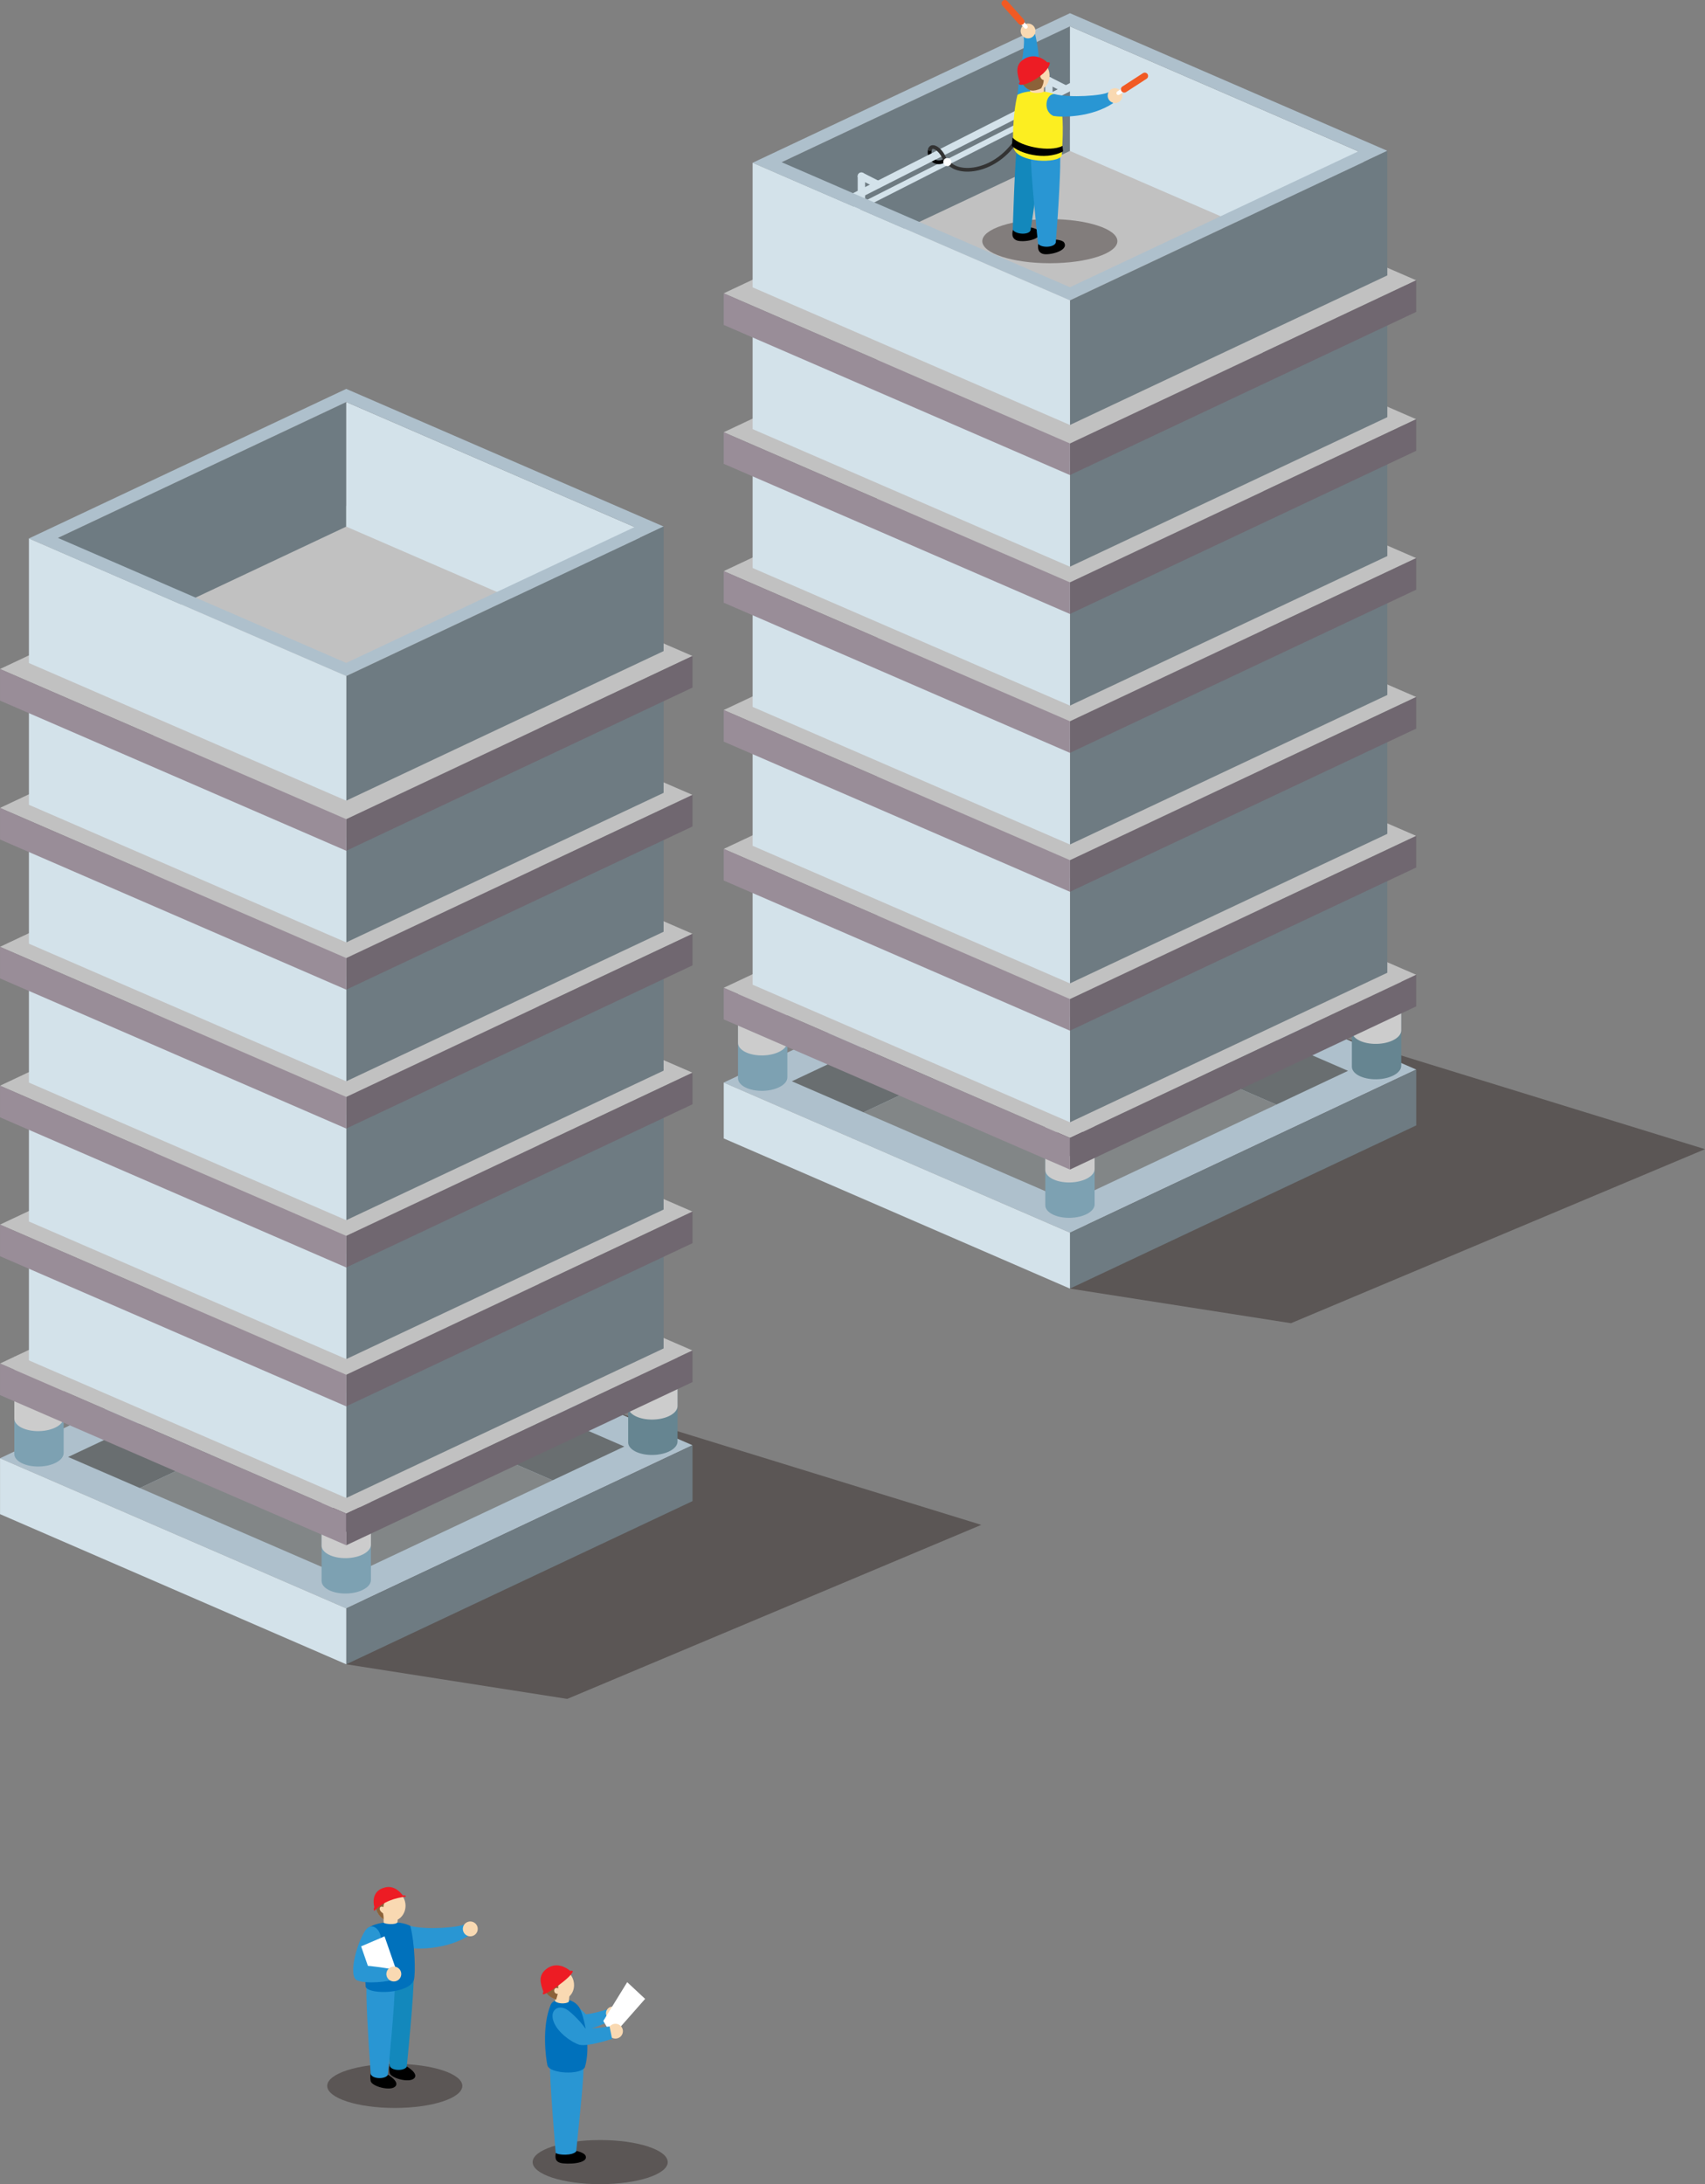 <?xml version="1.0" encoding="UTF-8"?><svg xmlns="http://www.w3.org/2000/svg" xmlns:xlink="http://www.w3.org/1999/xlink" viewBox="0 0 166.556 213.274"><rect x="0" y="0" width="166.556" height="213.274" fill="#808080" stroke="none"/><defs><style>.cls-1,.cls-2,.cls-3,.cls-4{fill:none;}.cls-5{fill:#f15a24;}.cls-6{fill:#998d98;}.cls-2{stroke:#000;}.cls-2,.cls-3,.cls-4{stroke-linecap:round;}.cls-2,.cls-4{stroke-miterlimit:10;stroke-width:.362px;}.cls-7{fill:#696e70;}.cls-8{fill:#d3e2ea;}.cls-3{stroke:#d3e2ea;stroke-linejoin:round;stroke-width:.724px;}.cls-9{fill:#828687;}.cls-10{fill:#f9d9b2;}.cls-4{stroke:#333;}.cls-11{fill:#6e7b82;}.cls-12{fill:#c1c1c1;}.cls-13{fill:#fcee21;}.cls-14{fill:#2996d3;}.cls-15{fill:#aec0cc;}.cls-16{fill:#668591;}.cls-17{fill:#ccc;}.cls-18{isolation:isolate;}.cls-19{fill:#ed1c24;}.cls-20{fill:#0071bc;}.cls-21{mix-blend-mode:multiply;}.cls-22{clip-path:url(#clippath-1);}.cls-23{clip-path:url(#clippath-3);}.cls-24{clip-path:url(#clippath-4);}.cls-25{clip-path:url(#clippath-2);}.cls-26{clip-path:url(#clippath-5);}.cls-27{fill:#fff;}.cls-28{fill:#483546;}.cls-29{fill:#231815;opacity:.4;}.cls-30{fill:#8c6239;}.cls-31{fill:#706770;}.cls-32{fill:#7da1b2;}.cls-33{clip-path:url(#clippath);}.cls-34{fill:#1388bc;}</style><clipPath id="clippath"><rect class="cls-1" x="72.094" y="95.714" width="4.821" height="7.344"/></clipPath><clipPath id="clippath-1"><rect class="cls-1" x="132.061" y="94.586" width="4.822" height="7.344"/></clipPath><clipPath id="clippath-2"><rect class="cls-1" x="102.113" y="108.115" width="4.818" height="7.347"/></clipPath><clipPath id="clippath-3"><rect class="cls-1" x="1.397" y="132.399" width="4.821" height="7.344"/></clipPath><clipPath id="clippath-4"><rect class="cls-1" x="61.364" y="131.271" width="4.822" height="7.344"/></clipPath><clipPath id="clippath-5"><rect class="cls-1" x="31.416" y="144.8" width="4.818" height="7.347"/></clipPath></defs><g class="cls-18"><g id="Layer_2"><g id="_アニメーションさせるやつ"><path class="cls-29" d="M31.965,203.679c0,1.19,2.955,2.154,6.598,2.154s6.599-.964,6.599-2.154-2.956-2.153-6.599-2.153-6.598.964-6.598,2.153"/><path d="M40.45,202.946c.62-.586-1.362-1.64-1.909-1.626-.549.014-.577.655-.47,1.128.17.489,1.89.96,2.379.499"/><path class="cls-34" d="M40.403,192.932c.077,1.546-.672,8.896-.672,8.896-.319.436-1.544.374-1.665-.121-.271-3.53-.489-7.78-.399-8.598.293-.405,2.736-.178,2.736-.178"/><path class="cls-14" d="M40.083,188.059c1.506.4,4.769.17,5.346-.183l.447,1.077c-2.169,1.42-5.047,1.389-5.888,1.25-1.061-.48-.748-2.171.095-2.144"/><path d="M38.601,203.745c.62-.586-1.361-1.642-1.908-1.627-.55.015-.578.657-.472,1.128.17.489,1.89.96,2.379.5"/><path class="cls-14" d="M38.554,193.73c.077,1.547-.673,8.896-.673,8.896-.318.436-1.544.374-1.665-.119-.27-3.532-.489-7.78-.399-8.599.294-.405,2.737-.178,2.737-.178"/><path class="cls-10" d="M39.595,185.834c.131.852-.399,1.639-1.185,1.759-.786.119-1.53-.474-1.66-1.325-.133-.852.399-1.639,1.185-1.758.784-.121,1.529.472,1.66,1.324"/><path class="cls-20" d="M40.083,188.059c.465,1.823.513,4.677.346,5.285-.495,1.359-4.3,1.456-4.707.678-.22-3.219-.058-4.074.143-5.658.717-.758,3.147-.893,4.218-.305"/><path class="cls-10" d="M38.871,187.199l-.04.507c-.156.265-1.212.185-1.351.035l-.021-.854,1.412.312Z"/><path class="cls-30" d="M37.67,185.525c-.219.382-.219.707-.219.707-.328-.231-.588.259-.04.584.069.19.069.599.069.599-.563-.354-.78-.939-.768-1.348.015-.408.958-.543.958-.543"/><path class="cls-19" d="M36.576,186.586c.852-.925,2.094-1.278,3.078-1.386-.028-.191-.288-.109-.288-.109-.642-.803-1.28-.986-1.983-.721-1.013.38-.947,1.389-.808,1.864-.128.15-.025.379,0,.353"/><path class="cls-14" d="M34.647,193.127c-.45-.803.219-3.318.986-4.542.766-1.225,1.805.219,1.505.87,0,0-.849,1.169-1.094,2.829-.123.625-.931,1.604-1.396.843"/><polygon class="cls-27" points="36.403 193.299 38.691 192.322 37.565 189.076 35.276 190.054 36.403 193.299"/><path class="cls-14" d="M38.245,193.344c-.726.245-3.394.436-3.599-.218-.274-.68.124-1.155.849-1.182.69-.027,2.668.312,2.668.312l.081,1.088Z"/><path class="cls-10" d="M39.175,192.942c-.104.388-.504.618-.893.515-.388-.104-.619-.501-.515-.889s.503-.618.893-.514c.388.103.619.501.515.888"/><path class="cls-10" d="M46.646,188.537c-.105.388-.504.617-.894.514-.388-.103-.619-.501-.515-.889.104-.387.503-.617.894-.514.387.103.618.502.515.889"/><path class="cls-29" d="M65.228,211.121c0,1.19-2.955,2.154-6.598,2.154s-6.599-.964-6.599-2.154,2.953-2.155,6.599-2.155,6.598.965,6.598,2.155"/><path class="cls-14" d="M54.374,196.502c.527.966,1.92,1.601,2.57,1.702.783.081,2.789-.95,2.789-.95l-.389-1.062c-1.338.438-2.108.496-2.108.496-.379-.428-1.243-1.087-1.764-1.353-.866-.441-1.625.199-1.099,1.166"/><path class="cls-10" d="M60.51,196.488c.055.359-.191.695-.553.75-.359.056-.698-.191-.753-.551-.056-.358.191-.694.553-.748.361-.056.698.19.753.55"/><polygon class="cls-27" points="59.818 198.817 58.933 197.34 61.269 193.551 63.02 195.182 59.818 198.817"/><path d="M57.219,210.54c.23.767-1.889.813-2.458.66-.57-.153-.555-.581-.427-1.126.089-.313,2.684-.205,2.884.466"/><path class="cls-14" d="M53.718,201.327c-.058,1.547.564,8.887.564,8.887.219.235,1.651.298,2.006-.137.345-3.536.8-7.569.692-8.386-.106-.816-3.262-.364-3.262-.364"/><path class="cls-10" d="M56.067,193.652c.093.857-.453,1.559-1.243,1.644-.789.085-1.491-.598-1.619-1.338-.148-.849.473-1.62,1.263-1.703.79-.083,1.507.542,1.599,1.397"/><path class="cls-20" d="M57.128,201.873c-.438.761-3.392.617-3.647-.182-.141-.614-.603-3.735.328-5.966.338-.734,2.33-.785,2.881.49.48,1.107,1.023,3.771.439,5.657"/><path class="cls-10" d="M55.576,195.432l.056-.694-1.315.136-.11.527c.402.343,1.296.235,1.368.031"/><path class="cls-30" d="M54.499,193.419c.051.469.026.746.026.746-.449-.246-.568.532-.035.531l-.159.56c-.588-.178-1.081-.639-1.172-1.165.278-.65,1.34-.671,1.34-.671"/><path class="cls-19" d="M55.961,192.509c-.185.611-2.713,2.354-2.904,2.222-.089-.042.026-.238.026-.238-.295-.838-.538-1.598.298-2.237.944-.726,1.949-.141,2.315.19.193-.046.276.027.265.062"/><path class="cls-10" d="M60.85,198.338c0,.4-.328.726-.731.726s-.729-.326-.729-.726.328-.726.729-.726.731.324.731.726"/><path class="cls-14" d="M54.071,197.376c.41,1.143,1.825,2.068,2.518,2.285.839.218,3.201-.572,3.201-.572l-.246-1.223c-1.532.255-2.379.19-2.379.19-.343-.531-1.176-1.391-1.697-1.768-.869-.625-1.806-.055-1.396,1.088"/><polyline class="cls-29" points="104.52 125.826 126.112 129.205 166.556 112.212 112.769 95.635"/><polygon class="cls-15" points="138.346 104.436 104.52 120.367 70.697 105.708 104.52 89.774 138.346 104.436"/><polygon class="cls-7" points="124.68 107.86 131.684 104.562 104.52 92.786 77.354 105.583 84.362 108.616 104.52 99.122 124.68 107.86"/><polygon class="cls-9" points="124.68 107.86 104.52 99.122 84.362 108.616 104.52 117.356 124.68 107.86"/><polygon class="cls-11" points="138.346 109.893 104.52 125.825 104.52 120.367 138.346 104.436 138.346 109.893"/><polygon class="cls-8" points="70.701 111.165 104.52 125.826 104.52 120.366 70.701 105.708 70.701 111.165"/><path class="cls-32" d="M76.915,99.172v6.028c0,.701-1.078,1.292-2.41,1.315-1.332.025-2.41-.525-2.41-1.225v-6.028"/><path class="cls-28" d="M76.915,99.172c0,.7-1.078,1.292-2.41,1.317-1.332.024-2.41-.525-2.41-1.226s1.078-1.292,2.41-1.317c1.332-.025,2.41.525,2.41,1.226"/><path class="cls-16" d="M136.882,98.042v6.029c0,.701-1.078,1.291-2.409,1.315-1.332.026-2.412-.523-2.412-1.225v-6.028"/><path class="cls-28" d="M136.882,98.042c0,.702-1.078,1.292-2.409,1.318-1.332.025-2.412-.523-2.412-1.226s1.079-1.292,2.412-1.317c1.331-.025,2.409.523,2.409,1.225"/><path class="cls-32" d="M106.931,111.573v6.028c0,.701-1.077,1.291-2.412,1.315-1.33.025-2.407-.525-2.407-1.226v-6.026"/><g class="cls-21"><g class="cls-33"><path class="cls-17" d="M76.915,95.715v6.027c0,.704-1.078,1.292-2.41,1.317-1.332.026-2.41-.523-2.41-1.225v-6.028"/></g></g><g class="cls-21"><g class="cls-22"><path class="cls-17" d="M136.882,94.587v6.028c0,.702-1.078,1.292-2.409,1.315-1.332.026-2.412-.522-2.412-1.225v-6.026"/></g></g><g class="cls-21"><g class="cls-25"><path class="cls-17" d="M106.931,108.115v6.029c0,.702-1.077,1.291-2.412,1.317-1.33.025-2.407-.525-2.407-1.226v-6.028"/></g></g><path class="cls-28" d="M106.931,111.573c0,.701-1.077,1.291-2.412,1.317-1.33.024-2.407-.525-2.407-1.226s1.077-1.293,2.407-1.317c1.335-.025,2.412.523,2.412,1.226"/><polygon class="cls-12" points="138.346 95.184 104.52 111.116 70.697 96.456 104.52 80.524 138.346 95.184"/><polygon class="cls-31" points="138.346 98.269 104.52 114.204 104.52 111.117 138.346 95.185 138.346 98.269"/><polygon class="cls-6" points="70.701 99.542 104.52 114.203 104.52 111.117 70.701 96.457 70.701 99.542"/><polygon class="cls-11" points="135.523 94.985 104.52 109.587 104.52 99.308 135.523 84.704 135.523 94.985"/><polygon class="cls-8" points="73.522 96.151 104.52 109.587 104.52 99.307 73.522 85.871 73.522 96.151"/><polygon class="cls-12" points="138.346 81.621 104.52 97.554 70.697 82.893 104.52 66.961 138.346 81.621"/><polygon class="cls-31" points="138.346 84.707 104.52 100.64 104.52 97.554 138.346 81.622 138.346 84.707"/><polygon class="cls-6" points="70.701 85.979 104.52 100.641 104.52 97.554 70.701 82.893 70.701 85.979"/><polygon class="cls-11" points="135.523 81.422 104.52 96.024 104.52 85.746 135.523 71.14 135.523 81.422"/><polygon class="cls-8" points="73.522 82.588 104.52 96.025 104.52 85.745 73.522 72.307 73.522 82.588"/><polygon class="cls-12" points="138.346 68.059 104.52 83.991 70.697 69.331 104.52 53.399 138.346 68.059"/><polygon class="cls-31" points="138.346 71.144 104.52 87.078 104.52 83.992 138.346 68.059 138.346 71.144"/><polygon class="cls-6" points="70.701 72.417 104.52 87.078 104.52 83.991 70.701 69.331 70.701 72.417"/><polygon class="cls-11" points="135.523 67.86 104.52 82.462 104.52 72.183 135.523 57.577 135.523 67.86"/><polygon class="cls-8" points="73.522 69.025 104.52 82.462 104.52 72.182 73.522 58.744 73.522 69.025"/><polygon class="cls-12" points="138.346 54.496 104.52 70.428 70.697 55.768 104.52 39.835 138.346 54.496"/><polygon class="cls-31" points="138.346 57.58 104.52 73.514 104.52 70.428 138.346 54.497 138.346 57.58"/><polygon class="cls-6" points="70.701 58.853 104.52 73.514 104.52 70.428 70.701 55.769 70.701 58.853"/><polygon class="cls-11" points="135.523 54.297 104.52 68.899 104.52 58.62 135.523 44.015 135.523 54.297"/><polygon class="cls-8" points="73.522 55.463 104.52 68.9 104.52 58.62 73.522 45.18 73.522 55.463"/><polygon class="cls-12" points="138.346 40.934 104.52 56.866 70.697 42.206 104.52 26.272 138.346 40.934"/><polygon class="cls-31" points="138.346 44.018 104.52 59.951 104.52 56.865 138.346 40.934 138.346 44.018"/><polygon class="cls-6" points="70.701 45.29 104.52 59.952 104.52 56.866 70.701 42.207 70.701 45.29"/><polygon class="cls-11" points="135.523 40.735 104.52 55.336 104.52 45.058 135.523 30.452 135.523 40.735"/><polygon class="cls-8" points="73.522 41.9 104.52 55.337 104.52 45.057 73.522 31.618 73.522 41.9"/><polygon class="cls-12" points="138.346 27.37 104.52 43.302 70.697 28.642 104.52 12.71 138.346 27.37"/><polygon class="cls-31" points="138.346 30.455 104.52 46.388 104.52 43.303 138.346 27.37 138.346 30.455"/><polygon class="cls-6" points="70.701 31.728 104.52 46.389 104.52 43.303 70.701 28.642 70.701 31.728"/><polygon class="cls-11" points="104.52 2.572 75.833 16.084 75.833 28.25 104.52 14.737 104.52 2.572"/><g class="cls-21"><path class="cls-8" d="M83.154,20.907l22.502-11.418c.134-.067.187-.231.117-.365-.067-.134-.233-.182-.364-.118l-2.586,1.312v-2.443c0-.2-.159-.362-.361-.362s-.36.162-.36.362v2.809l-17.595,8.929v-2.41c0-.2-.159-.362-.361-.362s-.36.162-.36.362v2.775l-.631.32v.609Z"/></g><path class="cls-2" d="M90.847,14.58c-.226.905.622,1.64,1.47,1.074"/><line class="cls-3" x1="104.066" y1="8.689" x2="102.462" y2="7.875"/><line class="cls-3" x1="85.75" y1="18.017" x2="84.145" y2="17.202"/><line class="cls-3" x1="83.154" y1="19.359" x2="105.532" y2="8.004"/><path class="cls-4" d="M90.847,14.58c.17-.565,1.131,0,1.47,1.074"/><path class="cls-4" d="M92.487,15.597c.622,1.47,4.183,1.526,6.501-1.47"/><path class="cls-27" d="M92.939,15.824c0,.219-.177.396-.396.396s-.396-.177-.396-.396.177-.396.396-.396.396.177.396.396Z"/><polygon class="cls-8" points="104.52 2.572 133.208 15.006 133.208 27.172 104.52 14.737 104.52 2.572"/><path class="cls-15" d="M104.521,1.288l-31.001,14.607,31.001,13.436,31.002-14.604L104.521,1.288ZM76.354,15.84l28.167-13.268,28.168,12.208-28.168,13.268-28.167-12.208Z"/><polygon class="cls-11" points="135.523 26.893 104.52 41.497 104.52 29.331 135.523 14.727 135.523 26.893"/><polygon class="cls-8" points="73.522 28.058 104.52 41.498 104.52 29.33 73.522 15.895 73.522 28.058"/><path class="cls-29" d="M109.154,23.548c0,1.19-2.953,2.155-6.598,2.155s-6.599-.965-6.599-2.155,2.956-2.153,6.599-2.153,6.598.964,6.598,2.153"/><path class="cls-14" d="M99.392,9.26c.098-1.383.835-5.051.59-5.675l1.137-.244c.506,2.119.621,5.423.336,6.218-.662.948-2.24.517-2.063-.299Z"/><path class="cls-10" d="M100.736,2.37c.363.171.516.604.346.964-.17.363-.604.516-.964.346-.363-.173-.516-.604-.346-.964.17-.363.604-.516.964-.346Z"/><path class="cls-27" d="M100.349,2.493c.068.078.061.197-.014.264h0c-.078.068-.197.061-.265-.014l-.523-.587c-.071-.076-.064-.195.014-.263h0c.075-.069.194-.063.265.014l.523.585Z"/><path class="cls-5" d="M99.996,1.888c.119.136.109.339-.027.462h0c-.136.118-.339.105-.461-.027l-1.591-1.781c-.119-.132-.108-.339.024-.458h0c.136-.121.339-.108.462.024l1.595,1.781Z"/><path d="M101.482,22.584c.404.869-1.622,1.106-2.165.889-.543-.221-.475-.762-.281-1.286.709-.193,2.256-.003,2.447.397Z"/><path class="cls-34" d="M99.371,13.957c-.241,1.525-.437,8.473-.437,8.473.281.466,1.561.541,1.737.063.475-3.071,1.133-7.675,1.126-8.5-.261-.434-2.426-.035-2.426-.035Z"/><path d="M103.952,23.685c.495.819-1.493,1.271-2.056,1.111-.563-.163-.556-.706-.417-1.249.686-.264,2.246-.241,2.474.138Z"/><path class="cls-14" d="M100.702,14.922c-.078,1.542.702,8.878.702,8.878.329.436,1.608.373,1.734-.121.282-3.525.509-7.763.414-8.581-.305-.405-2.85-.177-2.85-.177Z"/><path class="cls-10" d="M102.507,7.121c.129.852-.397,1.636-1.174,1.756-.78.12-1.52-.474-1.649-1.322-.129-.852.397-1.636,1.174-1.754.78-.122,1.52.472,1.649,1.32Z"/><path class="cls-13" d="M99.392,9.26c-.461,1.819-.509,4.668-.346,5.275.492,1.357,4.269,1.452,4.669.675.221-3.212.058-4.065-.139-5.646-.713-.756-3.125-.891-4.184-.304Z"/><path class="cls-10" d="M100.593,8.403l.041.506c.153.264,1.201.183,1.341.034l.02-.852-1.401.312Z"/><path class="cls-30" d="M101.821,6.608c.122.531.102.575.102.575-.516-.046-.288.621.027.626.027.367-.231.806-.231.806-.329.188-.773.256-.957.229-.441-.065-.984-.59-1.144-1.198-.159-.594,2.202-1.039,2.202-1.039Z"/><path class="cls-19" d="M102.555,6.161c-.177,1.147-2.633,2.406-2.99,2.073-.085-.048.038-.237.038-.237-.251-.849-.468-1.656.407-2.216,1.001-.638,1.941-.044,2.287.305.194-.038.265.041.258.074Z"/><path class="cls-14" d="M102.992,9.182c1.493.399,4.73.17,5.304-.183l.441,1.074c-2.148,1.418-5.005,1.388-5.84,1.249-1.052-.478-.743-2.166.095-2.139Z"/><path class="cls-10" d="M109.626,9.523c-.105.387-.502.616-.889.513-.384-.102-.611-.499-.509-.886s.499-.617.886-.513c.383.102.614.499.512.886Z"/><path class="cls-27" d="M109.348,9.245c-.085.058-.204.034-.258-.054h0c-.058-.087-.031-.2.054-.258l.662-.428c.085-.054.2-.03.258.055h0c.054.088.031.204-.054.258l-.662.427Z"/><path class="cls-5" d="M110.002,8.991c-.153.097-.356.054-.451-.098h0c-.098-.149-.054-.351.095-.448l2.005-1.3c.153-.098.353-.054.451.095h0c.095.153.054.353-.095.451l-2.006,1.3Z"/><path d="M103.793,14.245c-1.249.652-4.126.054-4.886-.814l-.055.814c.597.652,3.149,1.52,4.995.543l-.054-.543Z"/><polyline class="cls-29" points="33.823 162.51 55.415 165.89 95.859 148.897 42.072 132.319"/><polygon class="cls-15" points="67.648 141.121 33.823 157.052 0 142.393 33.823 126.458 67.648 141.121"/><polygon class="cls-7" points="53.983 144.545 60.987 141.246 33.823 129.471 6.657 142.267 13.665 145.301 33.823 135.807 53.983 144.545"/><polygon class="cls-9" points="53.983 144.545 33.823 135.807 13.665 145.301 33.823 154.04 53.983 144.545"/><polygon class="cls-11" points="67.648 146.578 33.823 162.51 33.823 157.051 67.648 141.121 67.648 146.578"/><polygon class="cls-8" points=".004 147.85 33.823 162.51 33.823 157.051 .004 142.393 .004 147.85"/><path class="cls-32" d="M6.218,135.856v6.028c0,.701-1.078,1.292-2.41,1.315-1.332.025-2.41-.525-2.41-1.225v-6.028"/><path class="cls-28" d="M6.218,135.856c0,.7-1.078,1.292-2.41,1.317-1.332.024-2.41-.525-2.41-1.226s1.078-1.292,2.41-1.317c1.332-.025,2.41.525,2.41,1.226"/><path class="cls-16" d="M66.185,134.727v6.029c0,.701-1.078,1.291-2.409,1.315-1.332.026-2.412-.523-2.412-1.225v-6.028"/><path class="cls-28" d="M66.185,134.727c0,.702-1.078,1.292-2.409,1.318-1.332.025-2.412-.523-2.412-1.226s1.079-1.292,2.412-1.317c1.331-.025,2.409.523,2.409,1.225"/><path class="cls-32" d="M36.234,148.258v6.028c0,.701-1.077,1.291-2.412,1.315-1.33.025-2.407-.525-2.407-1.226v-6.026"/><g class="cls-21"><g class="cls-23"><path class="cls-17" d="M6.218,132.399v6.027c0,.704-1.078,1.292-2.41,1.317-1.332.026-2.41-.523-2.41-1.225v-6.028"/></g></g><g class="cls-21"><g class="cls-24"><path class="cls-17" d="M66.185,131.271v6.028c0,.702-1.078,1.292-2.409,1.315-1.332.026-2.412-.522-2.412-1.225v-6.026"/></g></g><g class="cls-21"><g class="cls-26"><path class="cls-17" d="M36.234,144.8v6.029c0,.702-1.077,1.291-2.412,1.317-1.33.025-2.407-.525-2.407-1.226v-6.028"/></g></g><path class="cls-28" d="M36.234,148.258c0,.701-1.077,1.291-2.412,1.317-1.33.024-2.407-.525-2.407-1.226s1.077-1.293,2.407-1.317c1.335-.025,2.412.523,2.412,1.226"/><polygon class="cls-12" points="67.648 131.869 33.823 147.801 0 133.141 33.823 117.208 67.648 131.869"/><polygon class="cls-31" points="67.648 134.954 33.823 150.889 33.823 147.801 67.648 131.869 67.648 134.954"/><polygon class="cls-6" points=".004 136.226 33.823 150.888 33.823 147.802 .004 133.142 .004 136.226"/><polygon class="cls-11" points="64.825 131.669 33.823 146.271 33.823 135.993 64.825 121.388 64.825 131.669"/><polygon class="cls-8" points="2.825 132.835 33.823 146.272 33.823 135.992 2.825 122.555 2.825 132.835"/><polygon class="cls-12" points="67.648 118.306 33.823 134.238 0 119.578 33.823 103.646 67.648 118.306"/><polygon class="cls-31" points="67.648 121.391 33.823 137.325 33.823 134.239 67.648 118.307 67.648 121.391"/><polygon class="cls-6" points=".004 122.664 33.823 137.325 33.823 134.238 .004 119.578 .004 122.664"/><polygon class="cls-11" points="64.825 118.107 33.823 132.709 33.823 122.43 64.825 107.825 64.825 118.107"/><polygon class="cls-8" points="2.825 119.273 33.823 132.709 33.823 122.429 2.825 108.991 2.825 119.273"/><polygon class="cls-12" points="67.648 104.743 33.823 120.676 0 106.015 33.823 90.083 67.648 104.743"/><polygon class="cls-31" points="67.648 107.829 33.823 123.762 33.823 120.676 67.648 104.744 67.648 107.829"/><polygon class="cls-6" points=".004 109.101 33.823 123.763 33.823 120.676 .004 106.015 .004 109.101"/><polygon class="cls-11" points="64.825 104.544 33.823 119.146 33.823 108.867 64.825 94.262 64.825 104.544"/><polygon class="cls-8" points="2.825 105.71 33.823 119.147 33.823 108.867 2.825 95.429 2.825 105.71"/><polygon class="cls-12" points="67.648 91.181 33.823 107.113 0 92.453 33.823 76.519 67.648 91.181"/><polygon class="cls-31" points="67.648 94.265 33.823 110.198 33.823 107.112 67.648 91.181 67.648 94.265"/><polygon class="cls-6" points=".004 95.537 33.823 110.199 33.823 107.113 .004 92.454 .004 95.537"/><polygon class="cls-11" points="64.825 90.982 33.823 105.584 33.823 95.305 64.825 80.699 64.825 90.982"/><polygon class="cls-8" points="2.825 92.147 33.823 105.584 33.823 95.304 2.825 81.865 2.825 92.147"/><polygon class="cls-12" points="67.648 77.618 33.823 93.55 0 78.89 33.823 62.957 67.648 77.618"/><polygon class="cls-31" points="67.648 80.702 33.823 96.636 33.823 93.55 67.648 77.619 67.648 80.702"/><polygon class="cls-6" points=".004 81.975 33.823 96.636 33.823 93.55 .004 78.891 .004 81.975"/><polygon class="cls-11" points="64.825 77.419 33.823 92.021 33.823 81.742 64.825 67.137 64.825 77.419"/><polygon class="cls-8" points="2.825 78.585 33.823 92.022 33.823 81.742 2.825 68.302 2.825 78.585"/><polygon class="cls-12" points="67.648 64.054 33.823 79.987 0 65.326 33.823 49.394 67.648 64.054"/><polygon class="cls-31" points="67.648 67.14 33.823 83.073 33.823 79.987 67.648 64.055 67.648 67.14"/><polygon class="cls-6" points=".004 68.412 33.823 83.074 33.823 79.988 .004 65.326 .004 68.412"/><polygon class="cls-11" points="33.823 39.257 5.136 52.768 5.136 64.934 33.823 51.422 33.823 39.257"/><polygon class="cls-8" points="33.823 39.257 62.511 51.69 62.511 63.856 33.823 51.422 33.823 39.257"/><path class="cls-15" d="M33.823,37.972L2.822,52.579l31.001,13.436,31.002-14.604-31.002-13.438ZM5.657,52.524l28.167-13.268,28.168,12.208-28.168,13.268-28.167-12.208Z"/><polygon class="cls-11" points="64.825 63.577 33.823 78.182 33.823 66.016 64.825 51.411 64.825 63.577"/><polygon class="cls-8" points="2.825 64.743 33.823 78.182 33.823 66.015 2.825 52.579 2.825 64.743"/></g></g></g></svg>
